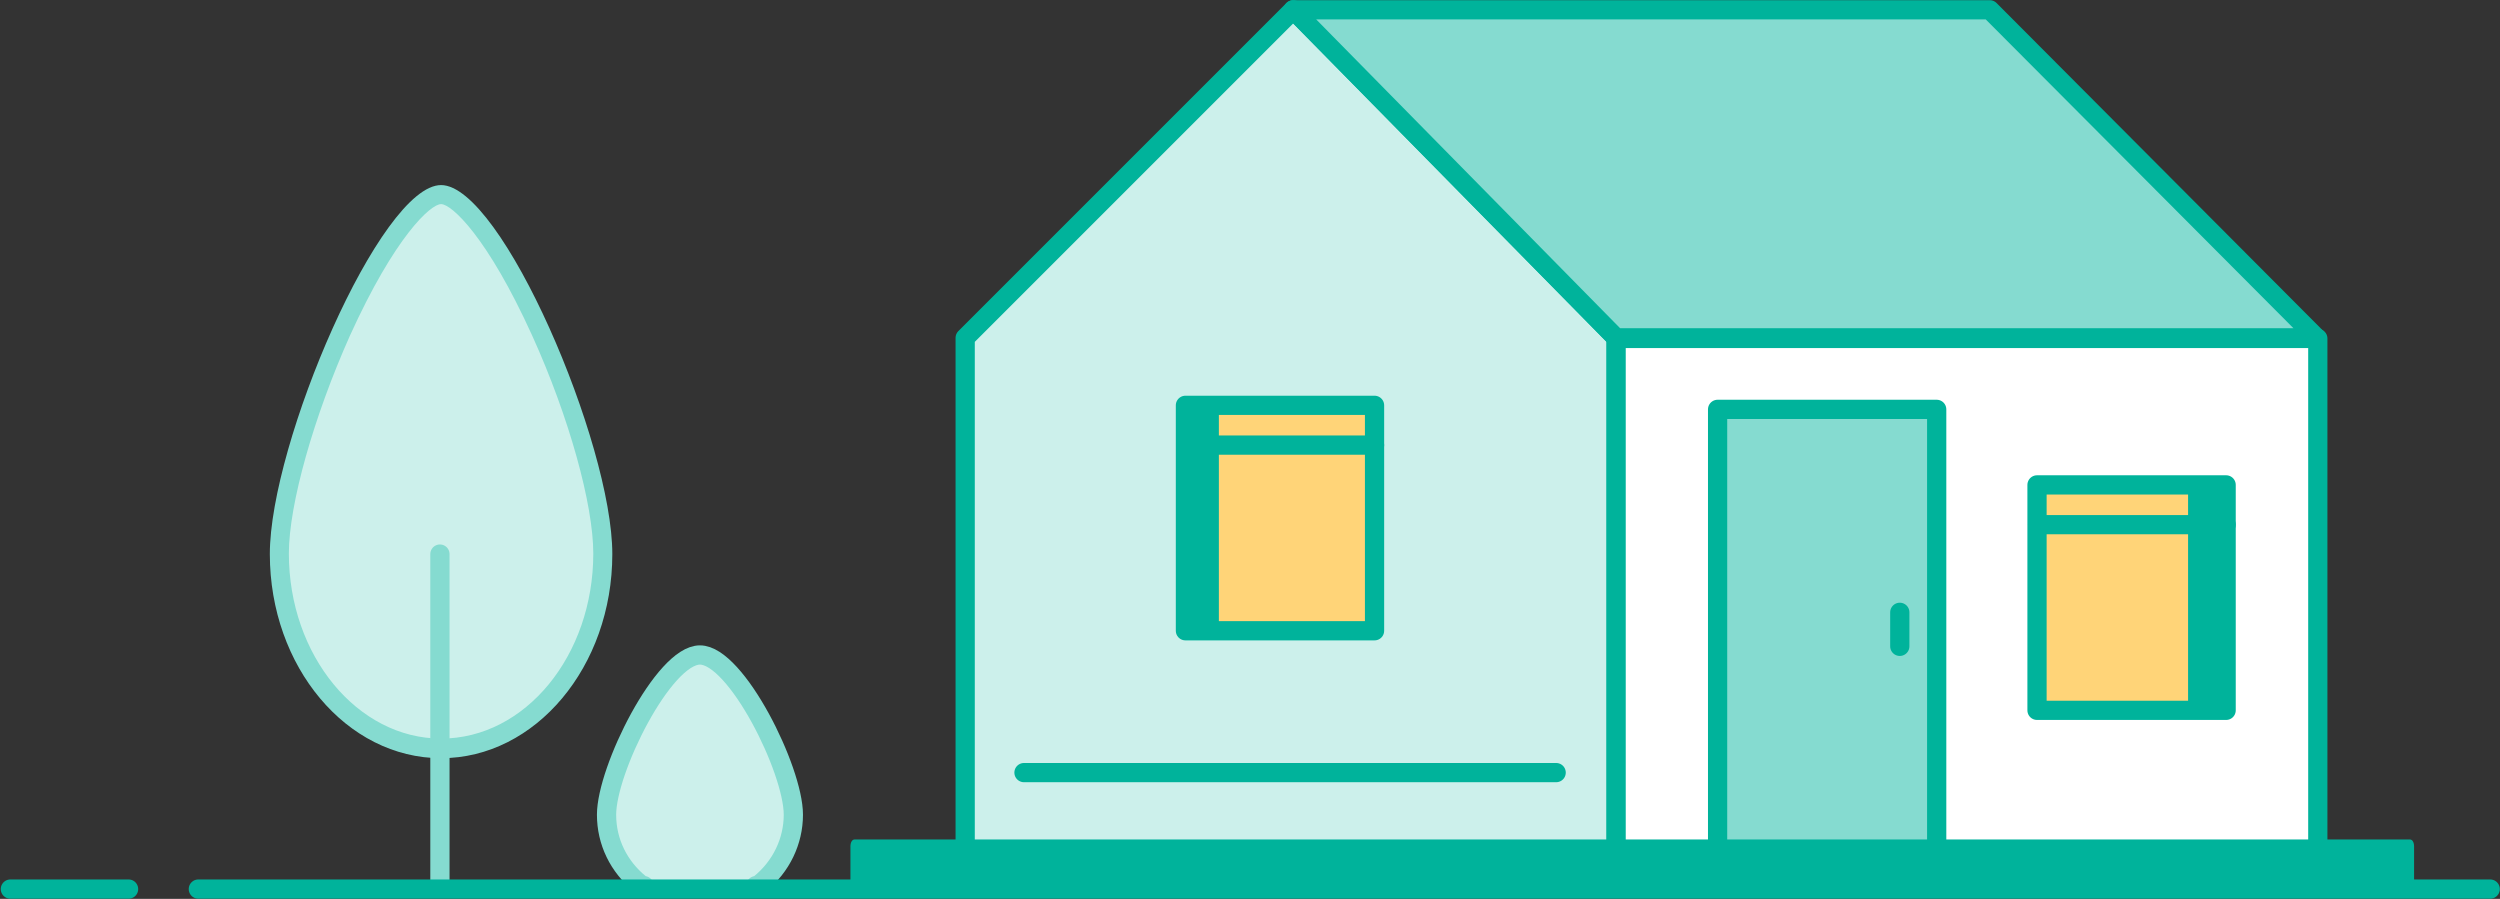 <?xml version="1.0" encoding="utf-8"?>
<!-- Generator: Adobe Illustrator 26.0.1, SVG Export Plug-In . SVG Version: 6.00 Build 0)  -->
<svg version="1.1" xmlns="http://www.w3.org/2000/svg" xmlns:xlink="http://www.w3.org/1999/xlink" x="0px" y="0px"
	 viewBox="0 0 433.6 155.9" style="enable-background:new 0 0 433.6 155.9;" xml:space="preserve">
<rect x="0" y="0" width="433.6" height="155.9" fill="#333333" stroke="none"/>
<style type="text/css">
	.st0{display:none;}
	
		.st1{display:inline;fill:#CCF0EB;stroke:#00B39B;stroke-width:3.336;stroke-linecap:round;stroke-linejoin:round;stroke-miterlimit:10;}
	.st2{display:inline;}
	.st3{fill:#FFFFFF;stroke:#00B39B;stroke-width:3.336;stroke-linecap:round;stroke-linejoin:round;stroke-miterlimit:10;}
	.st4{fill:#85DBD0;stroke:#00B39B;stroke-width:3.336;stroke-linecap:round;stroke-linejoin:round;stroke-miterlimit:10;}
	.st5{fill:#CCF0EB;stroke:#00B39B;stroke-width:3.336;stroke-linecap:round;stroke-linejoin:round;stroke-miterlimit:10;}
	.st6{fill:#CCF0EB;}
	.st7{fill:#85DBD0;}
	.st8{fill:#CCF0EB;stroke:#85DBD0;stroke-width:3.336;stroke-linecap:round;stroke-linejoin:round;stroke-miterlimit:10;}
	.st9{fill:#FFD478;stroke:#00B39B;stroke-width:3.336;stroke-linecap:round;stroke-linejoin:round;stroke-miterlimit:10;}
	.st10{fill:none;stroke:#00B39B;stroke-width:3.336;stroke-linecap:round;stroke-linejoin:round;stroke-miterlimit:10;}
	.st11{fill:#00B39B;}
	.st12{fill:none;stroke:#00B39B;stroke-width:2;stroke-linecap:round;stroke-linejoin:round;stroke-miterlimit:10;}
	
		.st13{display:inline;fill:#85DBD0;stroke:#00B39B;stroke-width:3.336;stroke-linecap:round;stroke-linejoin:round;stroke-miterlimit:10;}
	
		.st14{display:inline;fill:#FFFFFF;stroke:#00B39B;stroke-width:3.336;stroke-linecap:round;stroke-linejoin:round;stroke-miterlimit:10;}
	.st15{fill:#FFFFFF;}
	.st16{fill:#00B49D;}
	.st17{display:inline;fill:none;stroke:#00B39B;stroke-width:2;stroke-linecap:round;stroke-linejoin:round;stroke-miterlimit:10;}
	
		.st18{display:inline;fill:#FFFFFF;stroke:#00B49D;stroke-width:3.336;stroke-linecap:round;stroke-linejoin:round;stroke-miterlimit:10;}
	
		.st19{display:inline;fill:#CCF0EB;stroke:#00B49D;stroke-width:3.336;stroke-linecap:round;stroke-linejoin:round;stroke-miterlimit:10;}
	
		.st20{display:inline;fill:none;stroke:#00B39B;stroke-width:3.336;stroke-linecap:round;stroke-linejoin:round;stroke-miterlimit:10;}
	.st21{display:inline;fill:#00B39B;}
</style>
<g id="Layer_1" class="st0">
	<g>
		<polygon class="st1" points="45.9,152.2 45.9,-51.2 102.8,-108.1 158.9,-51.2 158.9,152.2 		"/>
		<g class="st2">
			<rect x="179.6" y="-51.3" class="st3" width="305.5" height="202.8"/>
			<polygon class="st4" points="113.1,-118.5 420.3,-118.5 485.5,-51.2 179,-51.2 			"/>
			<polygon class="st5" points="45.7,57.4 45.7,-50.7 113.3,-118.2 179.8,-50.7 179.8,57.4 			"/>
			<g>
				<path class="st6" d="M-44.6,131c-15.5,0-28-15.1-28-33.8c0-19.2,19.4-62.3,28-62.3c8.7,0,28.1,43.1,28.1,62.3
					C-16.6,115.8-29.2,131-44.6,131z"/>
				<path class="st7" d="M-44.6,36.6c1.8,0,8,5.6,15.8,22.8c6.4,14.1,10.6,29.3,10.6,37.8c0,17.7-11.8,32.1-26.4,32.1
					c-14.5,0-26.4-14.4-26.4-32.1c0-8.5,4.3-23.7,10.6-37.8C-52.7,42.2-46.4,36.6-44.6,36.6 M-44.6,33.2c-10.5,0-29.7,44.8-29.7,64
					c0,19.5,13.3,35.4,29.7,35.4c16.4,0,29.7-15.9,29.7-35.4C-14.9,78.1-34.1,33.2-44.6,33.2L-44.6,33.2z"/>
			</g>
			<path class="st8" d="M-9.4,154.8c-0.3,0-0.5-0.1-0.7-0.3c-3.7-3-5.8-7.3-5.8-12c0-7.8,9.9-27.7,16.2-27.7
				c6.3,0,16.2,19.9,16.2,27.7c0,4.6-2.1,9-5.8,12c-0.2,0.2-0.5,0.3-0.7,0.3l0,0"/>
			<polygon class="st5" points="46.2,150.9 46.2,59.8 103.1,2.9 159.2,59.8 159.2,150.9 			"/>
			<polygon class="st4" points="103.1,2.9 223.9,2.9 280.6,59.8 159.2,59.8 			"/>
			<rect x="159.1" y="59.9" class="st3" width="121.7" height="91.8"/>
			<g>
				<g>
					<rect x="84.5" y="71.5" class="st9" width="32.8" height="39.1"/>
					<line class="st10" x1="117.2" y1="78.4" x2="84.5" y2="78.4"/>
				</g>
				<rect x="84.1" y="70.9" class="st11" width="6.1" height="39.9"/>
			</g>
			<line class="st12" x1="56.5" y1="135.1" x2="148.8" y2="135.1"/>
			<line class="st12" x1="297.4" y1="135.1" x2="363.8" y2="135.1"/>
			<line class="st12" x1="423.2" y1="135.1" x2="477.6" y2="135.1"/>
			<g>
				<g>
					<rect x="435.8" y="71.5" class="st9" width="32.8" height="39.1"/>
					<line class="st10" x1="468.5" y1="78.4" x2="435.8" y2="78.4"/>
				</g>
				<rect x="462" y="70.9" class="st11" width="6.1" height="39.9"/>
			</g>
			<g>
				<g>
					<rect x="318.2" y="71.5" class="st9" width="32.8" height="39.1"/>
					<line class="st10" x1="350.9" y1="78.4" x2="318.3" y2="78.4"/>
				</g>
				<rect x="344.4" y="70.9" class="st11" width="6.1" height="39.9"/>
			</g>
			<rect x="176.7" y="72.1" class="st4" width="87.7" height="79.3"/>
			<g>
				<rect x="374.8" y="70.9" class="st4" width="38" height="79.3"/>
				<line class="st10" x1="406.4" y1="106.1" x2="406.4" y2="112"/>
			</g>
			<line class="st8" x1="-44.9" y1="97.3" x2="-44.9" y2="154.8"/>
			<line class="st10" x1="-87.6" y1="155.4" x2="525.3" y2="155.4"/>
			<line class="st10" x1="-119.4" y1="155.4" x2="-98.9" y2="155.4"/>
			<path class="st11" d="M511.4,154H26.2c-0.4,0-0.7-0.5-0.7-1.2v-6.3c0-0.7,0.3-1.2,0.7-1.2h485.1c0.4,0,0.7,0.5,0.7,1.2v6.3
				C512,153.5,511.8,154,511.4,154L511.4,154z"/>
			<line class="st12" x1="185.9" y1="91.1" x2="255.4" y2="91.1"/>
			<line class="st12" x1="185.9" y1="110.8" x2="255.4" y2="110.8"/>
			<line class="st12" x1="185.9" y1="130.5" x2="255.4" y2="130.5"/>
		</g>
		<g class="st2">
			<g>
				<rect x="374.8" y="-19.7" class="st9" width="93.8" height="39.1"/>
				<line class="st10" x1="468.5" y1="-12.8" x2="374.8" y2="-12.8"/>
			</g>
			<rect x="462" y="-20.3" class="st11" width="6.1" height="39.9"/>
		</g>
		<g class="st2">
			<g>
				<rect x="267" y="-19.7" class="st9" width="93.8" height="39.1"/>
				<line class="st10" x1="360.7" y1="-12.8" x2="267" y2="-12.8"/>
			</g>
			<rect x="354.1" y="-20.3" class="st11" width="6.1" height="39.9"/>
		</g>
	</g>
	<polygon class="st13" points="325.5,5.7 513.8,5.7 570.5,62.6 381.6,62.6 	"/>
	<rect x="381.5" y="62.7" class="st14" width="189.2" height="91.8"/>
	<rect x="124.6" y="-51.7" class="st14" width="305.5" height="202.8"/>
	<polygon class="st13" points="58.2,-118.9 365.4,-118.9 430.6,-51.6 124.1,-51.6 	"/>
	<polygon class="st1" points="58.3,-118.6 6.7,-118.6 -61.3,-51.1 -61.3,150.3 -9.2,150.3 -8.3,150.3 124.8,150.3 124.8,-51.1 	"/>
	<g class="st2">
		<path class="st15" d="M-141.5,130.6c-15.5,0-28-15.1-28-33.8c0-19.2,19.4-62.3,28-62.3c8.7,0,28.1,43.1,28.1,62.3
			C-113.4,115.4-126,130.6-141.5,130.6z"/>
		<path class="st16" d="M-141.5,36.2c1.8,0,8,5.6,15.8,22.8c6.4,14.1,10.6,29.3,10.6,37.8c0,17.7-11.8,32.1-26.4,32.1
			c-14.5,0-26.4-14.4-26.4-32.1c0-8.5,4.3-23.7,10.6-37.8C-149.5,41.8-143.2,36.2-141.5,36.2 M-141.5,32.9
			c-10.5,0-29.7,44.8-29.7,64c0,19.5,13.3,35.4,29.7,35.4c16.4,0,29.7-15.9,29.7-35.4C-111.7,77.7-130.9,32.9-141.5,32.9
			L-141.5,32.9z"/>
	</g>
	<line class="st17" x1="137.7" y1="134.8" x2="295.3" y2="134.8"/>
	<path class="st18" d="M-99,154.4c-0.3,0-0.5-0.1-0.7-0.3c-3.7-3-5.8-7.3-5.8-12c0-7.8,9.9-27.7,16.2-27.7
		c6.3,0,16.2,19.9,16.2,27.7c0,4.6-2.1,9-5.8,12c-0.2,0.2-0.5,0.3-0.7,0.3l0,0"/>
	<g class="st2">
		<rect x="354.5" y="70.5" class="st4" width="52.4" height="79.3"/>
		<line class="st10" x1="394.8" y1="105.7" x2="394.8" y2="111.6"/>
	</g>
	<line class="st19" x1="-141.7" y1="96.9" x2="-141.7" y2="154.4"/>
	<polygon class="st13" points="309.8,70 366.7,40.1 392.6,40.1 422.7,70 	"/>
	<polygon class="st1" points="335.7,70 392.6,40.1 448.7,70 	"/>
	<line class="st13" x1="309.9" y1="69.4" x2="309.9" y2="150.3"/>
	<line class="st13" x1="335.9" y1="69.4" x2="335.9" y2="150.3"/>
	<line class="st13" x1="447.5" y1="69.4" x2="447.5" y2="150.3"/>
	<line class="st17" x1="378.4" y1="59.7" x2="405.4" y2="59.7"/>
	<g class="st2">
		<rect x="-32.2" y="52.3" class="st4" width="126.4" height="98.8"/>
		<line class="st12" x1="-23.1" y1="90.7" x2="85.1" y2="90.7"/>
		<line class="st12" x1="-23.1" y1="71" x2="85.1" y2="71"/>
		<line class="st12" x1="-23.1" y1="110.4" x2="85.1" y2="110.4"/>
		<line class="st12" x1="-23.1" y1="130.2" x2="85.1" y2="130.2"/>
	</g>
	<line class="st20" x1="-173.9" y1="155" x2="606.1" y2="155"/>
	<path class="st21" d="M596,153.7H-87.7c-0.5,0-0.8-0.5-0.8-1.2v-6.3c0-0.7,0.4-1.2,0.8-1.2H596c0.5,0,0.8,0.5,0.8,1.2v6.3
		C596.8,153.1,596.5,153.7,596,153.7L596,153.7z"/>
	<g class="st2">
		<g>
			<rect x="143.6" y="52.3" class="st9" width="149.9" height="70.2"/>
			<line class="st10" x1="293.4" y1="59.2" x2="143.6" y2="59.2"/>
		</g>
		<rect x="286.8" y="51.8" class="st11" width="6.1" height="71"/>
	</g>
	<g class="st2">
		<g>
			<rect x="-32.2" y="-19.6" class="st9" width="129.4" height="39.1"/>
			<line class="st10" x1="97.2" y1="-12.7" x2="-32.2" y2="-12.7"/>
		</g>
		<rect x="90.6" y="-20.1" class="st11" width="6.1" height="39.9"/>
	</g>
	<g class="st2">
		<g>
			<rect x="143.6" y="-19.6" class="st9" width="78.9" height="39.1"/>
			<line class="st10" x1="222.4" y1="-12.7" x2="143.6" y2="-12.7"/>
		</g>
		<rect x="215.8" y="-20.1" class="st11" width="6.1" height="39.9"/>
	</g>
	<g class="st2">
		<g>
			<rect x="238.5" y="-19.6" class="st9" width="78.9" height="39.1"/>
			<line class="st10" x1="317.3" y1="-12.7" x2="238.5" y2="-12.7"/>
		</g>
		<rect x="310.7" y="-20.1" class="st11" width="6.1" height="39.9"/>
	</g>
	<g class="st2">
		<g>
			<rect x="333.4" y="-19.6" class="st9" width="78.9" height="39.1"/>
			<line class="st10" x1="412.2" y1="-12.7" x2="333.4" y2="-12.7"/>
		</g>
		<rect x="405.6" y="-20.1" class="st11" width="6.1" height="39.9"/>
	</g>
	<g class="st2">
		<g>
			<rect x="471" y="83.4" class="st9" width="78.9" height="39.1"/>
			<line class="st10" x1="549.8" y1="90.3" x2="471" y2="90.3"/>
		</g>
		<rect x="543.2" y="82.8" class="st11" width="6.1" height="39.9"/>
	</g>
	<line class="st20" x1="-208.8" y1="155" x2="-188.3" y2="155"/>
</g>
<g id="Layer_2" class="st0">
	<g class="st2">
		<rect x="298.5" y="42.6" class="st3" width="193.1" height="108.2"/>
		<polygon class="st4" points="234.3,-25.2 426.3,-25.2 491.5,42.1 300.2,42.1 		"/>
		<polygon class="st5" points="166.3,150.1 166.3,42 233.8,-25.5 300.3,42 300.3,150.1 		"/>
		<g>
			<path class="st6" d="M-38.2,130.2c-15.5,0-28-15.1-28-33.8c0-19.2,19.4-62.3,28-62.3c8.7,0,28,43.1,28,62.3
				C-10.1,115.1-22.7,130.2-38.2,130.2z"/>
			<path class="st7" d="M-38.2,35.8c1.8,0,8,5.6,15.8,22.8c6.4,14.1,10.6,29.3,10.6,37.8c0,17.7-11.8,32.1-26.4,32.1
				c-14.5,0-26.4-14.4-26.4-32.1c0-8.5,4.3-23.7,10.6-37.8C-46.2,41.4-40,35.8-38.2,35.8 M-38.2,32.5c-10.5,0-29.7,44.8-29.7,64
				c0,19.5,13.3,35.4,29.7,35.4c16.4,0,29.7-15.9,29.7-35.4C-8.5,77.3-27.7,32.5-38.2,32.5L-38.2,32.5z"/>
		</g>
		<path class="st8" d="M-2.9,154c-0.3,0-0.5-0.1-0.7-0.3c-3.7-3-5.8-7.3-5.8-12c0-7.8,9.9-27.7,16.2-27.7c6.3,0,16.2,19.9,16.2,27.7
			c0,4.6-2.1,9-5.8,12c-0.2,0.2-0.5,0.3-0.7,0.3l0,0"/>
		<polygon class="st5" points="52.7,150.1 52.7,59 109.6,2.1 165.6,59 165.6,150.1 		"/>
		<polygon class="st4" points="109.6,2.1 230.4,2.1 287.1,59 165.6,59 		"/>
		<rect x="165.6" y="59.1" class="st3" width="121.7" height="91.8"/>
		<g>
			<g>
				<rect x="91" y="70.7" class="st9" width="32.8" height="39.1"/>
				<line class="st10" x1="123.7" y1="77.6" x2="91" y2="77.6"/>
			</g>
			<rect x="90.6" y="70.2" class="st11" width="6.1" height="39.9"/>
		</g>
		<line class="st12" x1="63" y1="134.4" x2="155.2" y2="134.4"/>
		<line class="st12" x1="306.8" y1="134.4" x2="374.3" y2="134.4"/>
		<line class="st12" x1="425.6" y1="134.4" x2="484" y2="134.4"/>
		<g>
			<g>
				<rect x="442.3" y="70.7" class="st9" width="32.8" height="39.1"/>
				<line class="st10" x1="475" y1="77.6" x2="442.3" y2="77.6"/>
			</g>
			<rect x="468.4" y="70.2" class="st11" width="6.1" height="39.9"/>
		</g>
		<g>
			<g>
				<rect x="324.7" y="70.7" class="st9" width="32.8" height="39.1"/>
				<line class="st10" x1="357.4" y1="77.6" x2="324.7" y2="77.6"/>
			</g>
			<rect x="350.8" y="70.2" class="st11" width="6.1" height="39.9"/>
		</g>
		<rect x="183.2" y="71.4" class="st4" width="87.7" height="79.3"/>
		<g>
			<rect x="381.3" y="70.2" class="st4" width="38" height="79.3"/>
			<line class="st10" x1="412.9" y1="105.4" x2="412.9" y2="111.2"/>
		</g>
		<line class="st8" x1="-38.4" y1="96.5" x2="-38.4" y2="154"/>
		<line class="st10" x1="-81.1" y1="154.6" x2="531.7" y2="154.6"/>
		<line class="st10" x1="-112.9" y1="154.6" x2="-92.4" y2="154.6"/>
		<path class="st11" d="M517.8,153.3H32.7c-0.4,0-0.7-0.5-0.7-1.2v-6.3c0-0.7,0.3-1.2,0.7-1.2h485.1c0.4,0,0.7,0.5,0.7,1.2v6.3
			C518.5,152.8,518.2,153.3,517.8,153.3L517.8,153.3z"/>
		<line class="st12" x1="192.4" y1="90.3" x2="261.9" y2="90.3"/>
		<line class="st12" x1="192.4" y1="110.1" x2="261.9" y2="110.1"/>
		<line class="st12" x1="192.4" y1="129.8" x2="261.9" y2="129.8"/>
	</g>
</g>
<g id="Layer_3">
	<g>
		<g>
			<path class="st6" d="M76.5,129.8c-15.5,0-28-15.1-28-33.8c0-19.2,19.4-62.3,28-62.3c8.7,0,28,43.1,28,62.3
				C104.5,114.7,92,129.8,76.5,129.8z"/>
			<path class="st7" d="M76.5,35.4c1.8,0,8,5.6,15.8,22.8c6.4,14.1,10.6,29.3,10.6,37.8c0,17.7-11.8,32.1-26.4,32.1
				c-14.5,0-26.4-14.4-26.4-32.1c0-8.5,4.3-23.7,10.6-37.8C68.5,41,74.7,35.4,76.5,35.4 M76.5,32.1c-10.5,0-29.7,44.8-29.7,64
				c0,19.5,13.3,35.4,29.7,35.4c16.4,0,29.7-15.9,29.7-35.4C106.2,76.9,87,32.1,76.5,32.1L76.5,32.1z"/>
		</g>
		<path class="st8" d="M111.7,153.6c-0.3,0-0.5-0.1-0.7-0.3c-3.7-3-5.8-7.3-5.8-12c0-7.8,9.9-27.7,16.2-27.7
			c6.3,0,16.2,19.9,16.2,27.7c0,4.6-2.1,9-5.8,12c-0.2,0.2-0.5,0.3-0.7,0.3l0,0"/>
		<polygon class="st5" points="167.4,149.7 167.4,58.6 224.3,1.7 280.3,58.6 280.3,149.7 		"/>
		<polygon class="st4" points="224.3,1.7 345.1,1.7 401.8,58.6 280.3,58.6 		"/>
		<rect x="280.3" y="58.7" class="st3" width="121.7" height="91.8"/>
		<g>
			<g>
				<rect x="205.6" y="70.3" class="st9" width="32.8" height="39.1"/>
				<line class="st10" x1="238.4" y1="77.2" x2="205.7" y2="77.2"/>
			</g>
			<rect x="205.3" y="69.8" class="st11" width="6.1" height="39.9"/>
		</g>
		<line class="st10" x1="177.6" y1="134" x2="269.9" y2="134"/>
		<g>
			<g>
				<rect x="353.3" y="84.1" class="st9" width="32.8" height="39.1"/>
				<line class="st10" x1="386.1" y1="91" x2="353.4" y2="91"/>
			</g>
			<rect x="379.5" y="83.5" class="st11" width="6.1" height="39.9"/>
		</g>
		<rect x="297.9" y="71" class="st4" width="38" height="79.3"/>
		<line class="st10" x1="329.5" y1="106.2" x2="329.5" y2="112.1"/>
		<line class="st8" x1="76.3" y1="96.1" x2="76.3" y2="153.6"/>
		<line class="st10" x1="34.4" y1="154.2" x2="431.9" y2="154.2"/>
		<line class="st10" x1="1.8" y1="154.2" x2="22.3" y2="154.2"/>
		<path class="st11" d="M418,154.3H148.2c-0.4,0-0.7-0.5-0.7-1.2v-6.3c0-0.7,0.3-1.2,0.7-1.2H418c0.4,0,0.7,0.5,0.7,1.2v6.3
			C418.7,153.8,418.4,154.3,418,154.3L418,154.3z"/>
	</g>
</g>
</svg>
